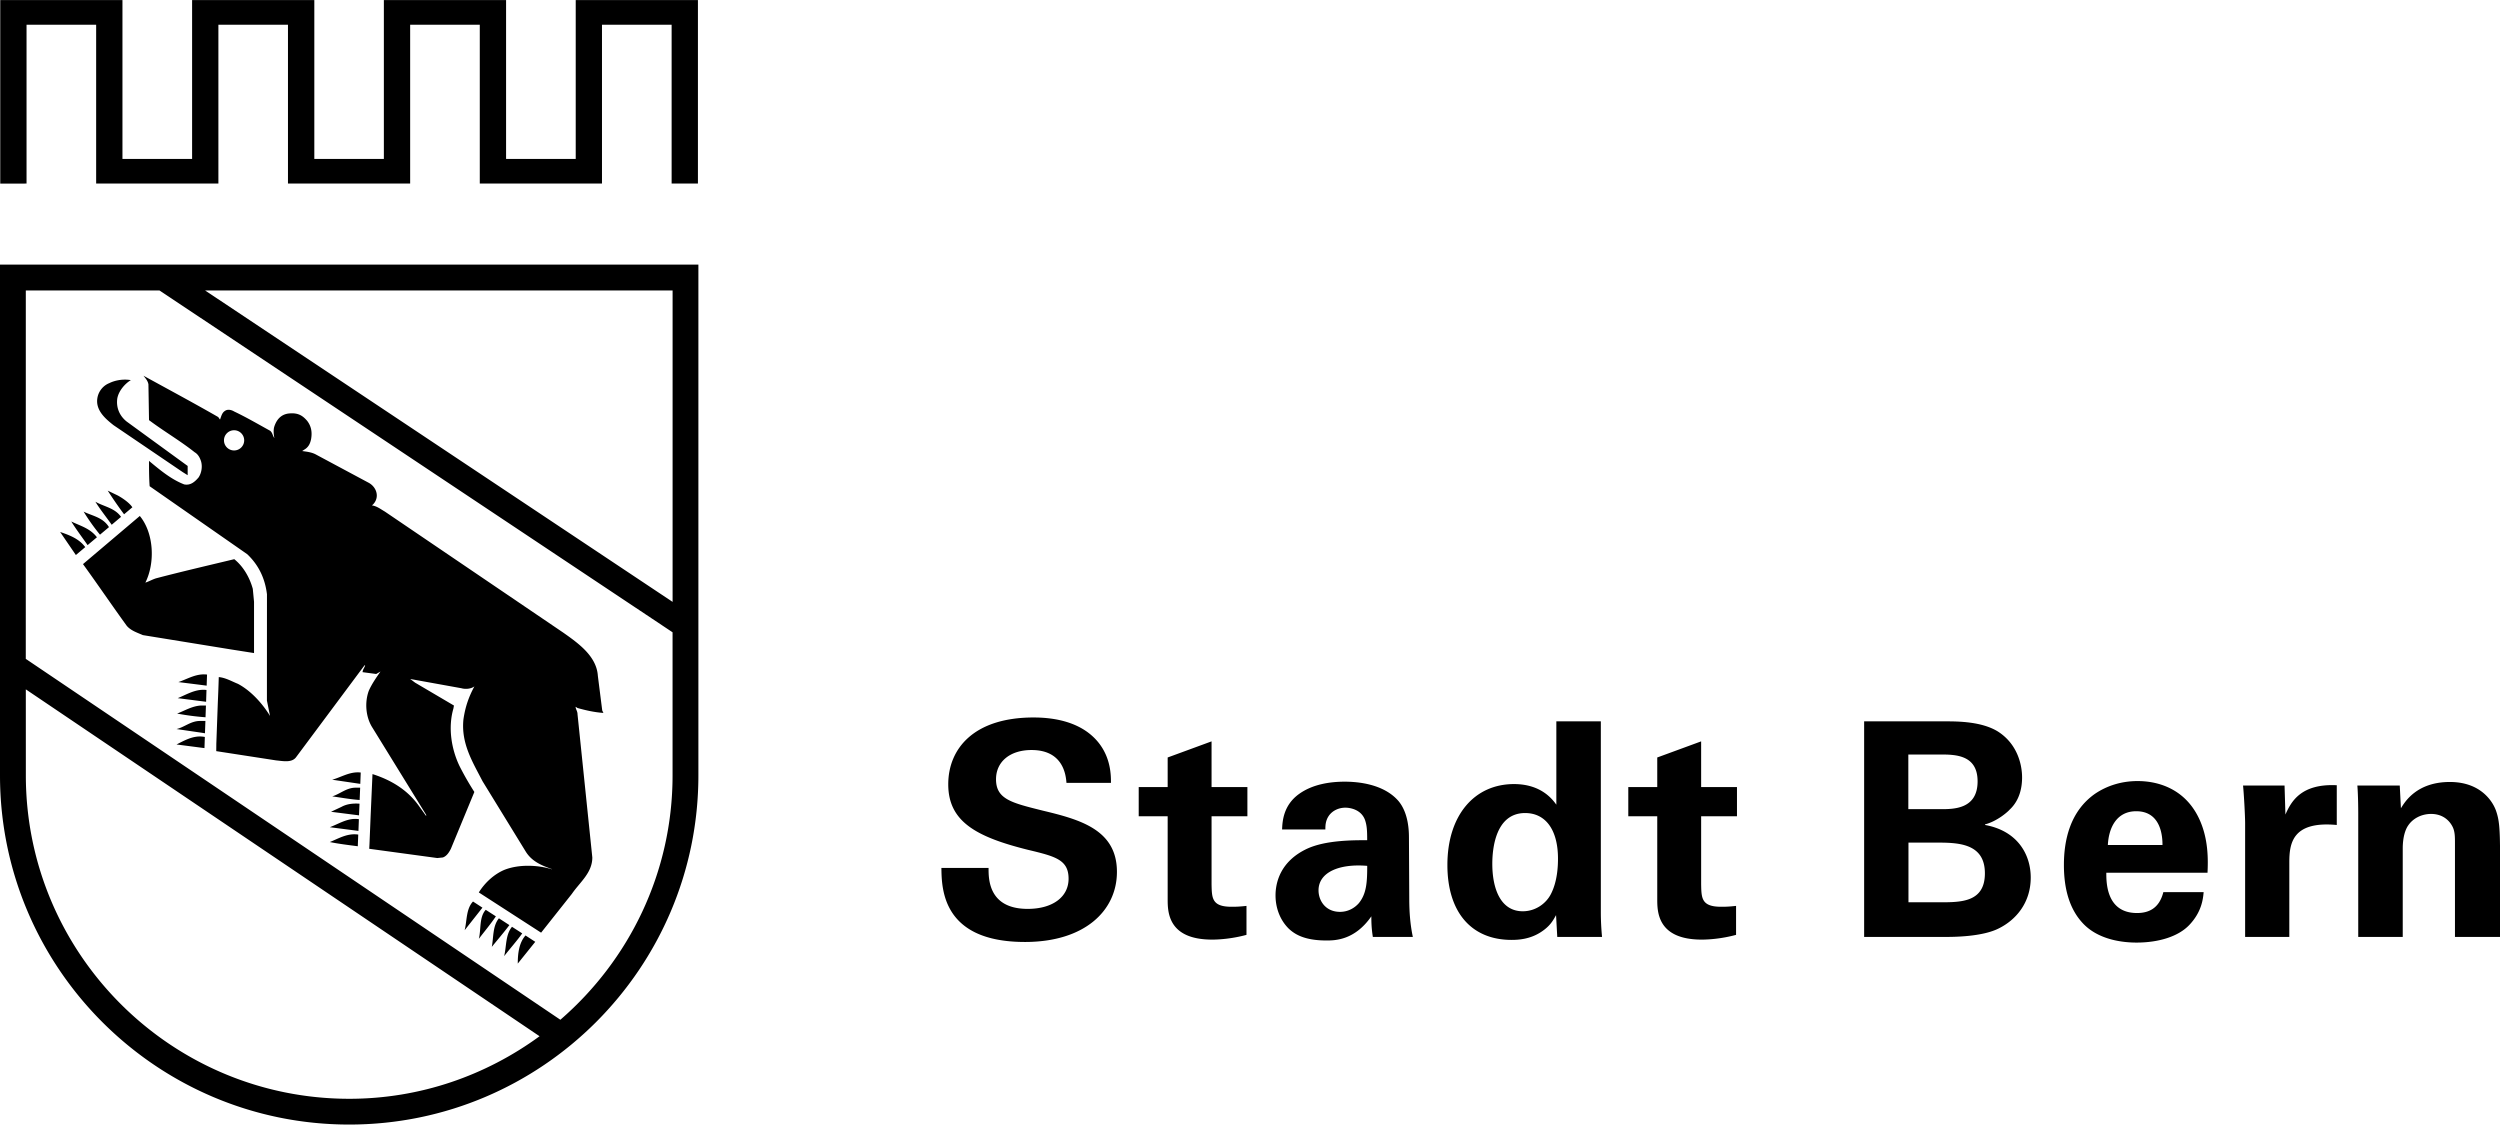 <?xml version="1.0" encoding="UTF-8"?>
<svg width="600" height="270"  xmlns="http://www.w3.org/2000/svg">
<path d="M.059.008v44.048H6.37V5.932h16.706v38.124h29.339V5.932h16.698v38.124h29.325V5.932h16.709v38.124h29.329V5.932h16.714v38.124h6.312V.008h-29.329v38.134H121.46V.008H92.127v38.134h-16.69V.008H46.104v38.134H29.39V.008zM0 63.51v122.58c0 46.209 37.596 83.803 83.811 83.803 46.21 0 83.803-37.597 83.803-83.803V63.51zm6.195 6.197h32.07l123.15 82.043v34.343c0 23.424-10.475 44.406-26.928 58.648l-128.3-86.613zm43.018 0h112.21v74.746zM34.436 90.17c.441.59 1.032 1.182 1.187 2.068l.141 8.595c3.56 2.674 7.41 4.899 10.963 7.713.746.435 1.19 1.182 1.492 2.068.436 1.338.14 2.97-.591 4.012-.902 1.042-1.934 1.928-3.42 1.633-3.11-1.198-5.776-3.421-8.443-5.645 0 1.929 0 4.012.148 6.08l23.415 16.31c2.814 2.662 4.3 5.926 4.744 9.627l-.01 21.504v3.996l.746 3.701c-1.788-2.954-4.601-6.08-7.71-7.712-1.478-.591-2.962-1.478-4.594-1.618a351.257 351.257 0 0 1-.229 6.174l-.357 9.826c0 .59-.016 1.183-.016 1.773l14.383 2.223c1.632.155 3.702.607 4.744-.73l16.448-22.08h.157c-.156.592-.608 1.043-.608 1.633l3.26.436 1.033-.59c-1.032 1.477-2.07 2.969-2.8 4.601-1.042 2.814-.746 6.376.88 8.895l12.88 20.896v.295l-1.918-2.674c-2.823-3.855-6.81-6.079-10.963-7.4l-.435 9.81-.29 7.058-.06 1.059 16.34 2.222 1.321-.138c.902-.296 1.493-1.197 1.938-2.084l5.634-13.636a68.872 68.872 0 0 1-3.56-6.219c-1.928-4.011-2.805-9.19-1.469-13.793l.131-.73-9.32-5.488-1.189-.887 12.3 2.223c1.026.295 2.363.141 3.118-.45-1.346 2.52-2.191 4.85-2.636 7.961-.582 5.784 2.232 10.23 4.595 14.816l10.377 16.901c1.477 2.364 3.81 3.312 6.312 4.2h-.14c-3.411-1.043-7.857-1.185-11.256.138-2.51 1.041-4.728 3.093-6.195 5.441l14.949 9.658 7.384-9.314c1.928-2.814 4.908-5.038 4.908-8.738l-3.554-34.394c0-.73-.452-1.182-.452-1.773l.452.297c2.068.59 4.144 1.04 6.218 1.18l-.285-.59-1.05-8.303c-.296-4.742-4.728-7.852-8.295-10.37L92.36 122.774c-1.027-.59-1.927-1.321-3.1-1.476.747-.591 1.172-1.478 1.172-2.364 0-1.337-.877-2.533-2.052-3.124l-12.455-6.672c-1.033-.59-2.223-.729-3.405-.885l.885-.592c.746-.59 1.058-1.32 1.254-2.253.287-1.633.085-3.079-.947-4.416-1.036-1.182-2.11-2.023-4.52-1.742-1.414.202-2.659 1.043-3.343 3.08-.295.886-.146 2.065 0 2.812-.441-.59-.441-1.336-1.041-1.771-2.954-1.632-5.77-3.266-8.59-4.604-.74-.45-1.625-.59-2.222-.154-.74.45-.896 1.338-1.192 2.084l-.435-.608c-5.931-3.404-12.003-6.658-17.933-9.917zm-4.383.941c-1.361-.008-2.728.3-3.835.848-1.478.591-2.519 1.925-2.815 3.402-.597 2.97 1.772 5.053 3.855 6.686l16.591 11.257 1.19.746v-2.223c-4.891-3.56-9.79-7.122-14.672-10.683-1.632-1.321-2.517-3.249-2.223-5.472.296-1.788 1.782-3.557 3.26-4.444a8.369 8.369 0 0 0-1.352-.117zM56.18 103.26a2.428 2.428 0 0 1 2.426 2.426 2.428 2.428 0 0 1-2.426 2.426 2.428 2.428 0 0 1-2.425-2.426 2.428 2.428 0 0 1 2.425-2.426zm-30.325 14.492a94.661 94.661 0 0 0 3.924 5.676l1.99-1.68c-.887-1.336-3.063-2.613-3.623-2.892-.699-.327-2.29-1.104-2.29-1.104zm-2.964 2.658c1.16 1.897 2.605 3.653 3.918 5.535l2.24-1.896c-1.483-2.146-4.112-2.457-6.158-3.639zm-2.82 2.38a48.483 48.483 0 0 0 3.925 5.534l2.129-1.787c0-.016.016-.03.016-.047-1.477-2.363-3.997-2.659-6.07-3.7zm13.484 1.042-13.636 11.554c3.555 4.897 6.966 9.937 10.511 14.818 1.042 1.197 2.528 1.632 3.856 2.223l21.054 3.421 5.628.887v-12.3l-.296-3.11c-.738-2.673-2.222-5.33-4.446-7.122-6.22 1.496-12.594 2.973-18.814 4.605-.902.296-1.632.73-2.525 1.026 2.37-4.746 2.074-11.85-1.332-16.001zm-16.448 1.32c1.167 1.897 2.612 3.794 3.918 5.676l2.238-1.88c-1.632-2.177-4.103-2.77-6.156-3.796zm-2.675 2.52 3.779 5.535 2.248-1.897c-1.486-2.02-3.826-2.892-6.027-3.638zm34.316 34.179c-2.161.062-4.048 1.223-5.94 1.85 2.255.279 4.525.56 6.79.855l.093-2.658a6.084 6.084 0 0 0-.943-.047zm-42.551 3.593 123.3 83.253c-12.834 9.388-28.594 15.012-45.682 15.012-42.795 0-77.612-34.82-77.612-77.619zm42.415.108c-2.166.064-4.058 1.242-5.957 2.004l6.81.87.092-2.83a6.054 6.054 0 0 0-.945-.044zm-.469 3.777c-2.075.155-3.701 1.181-5.629 1.928 2.317.435 4.634.731 6.81.886l.102-2.814zm199.93 2.865c-14.4 0-20.493 7.524-20.493 16.044 0 8.962 6.74 12.615 19.06 15.701 6.592 1.58 9.818 2.364 9.818 6.951 0 4.369-3.801 7.24-9.818 7.24-9.525 0-9.384-7.388-9.384-9.822h-11.32c.071 5.016.21 17.765 20.06 17.765 14.333 0 22.068-7.518 22.068-16.83 0-10.102-8.813-12.54-17.77-14.686-7.45-1.865-11.247-2.72-11.247-7.53 0-4.23 3.363-7.022 8.525-7.022 7.665 0 8.24 6.088 8.383 7.877h10.678c0-1.711 0-5.868-2.94-9.596-3.868-4.87-10.245-6.091-15.619-6.091zm-200.07.836c-2.224 0-3.71 1.492-5.639 1.943l6.08.887.746.123.11-2.953zm325.52.096v20c-.93-1.29-3.654-4.948-10.171-4.948-9.46 0-15.976 7.45-15.976 19.415 0 11.319 5.73 17.984 15.404 17.984 1.574 0 4.37-.14 7.02-1.865 2.22-1.431 2.939-2.793 3.653-4.084l.29 5.234h10.747a62.797 62.797 0 0 1-.29-5.879v-45.858zm73.871 0v51.737h19.345c2.006 0 9.031 0 13.043-2.084 4.011-2.008 7.593-6.079 7.593-12.174 0-5.442-3.081-11.18-10.964-12.611v-.14c3.014-.794 5.52-3.088 5.877-3.514 2.65-2.442 3.012-5.806 3.012-7.75 0-3.004-1.08-8.017-5.807-11.027-3.94-2.439-9.746-2.438-12.753-2.438zm-399.18 3.632c-2.173-.082-4.063 1.019-5.846 1.916l6.703.87.092-2.674a6.025 6.025 0 0 0-.949-.111zm242.56 1.17-10.534 3.867v7.098h-6.95v7.017h6.95v19.855c0 3 0 9.74 10.678 9.74 1.72 0 4.802-.207 8.238-1.14v-6.951c-1.287.137-2.005.209-3.582.209-4.73 0-4.73-2.076-4.799-5.371V195.91h8.6v-7.018h-8.6zm117.5 0-10.534 3.867v7.098h-6.95v7.017h6.95v19.855c0 3 0 9.74 10.678 9.74 1.72 0 4.802-.207 8.238-1.14v-6.951c-1.287.137-2.005.209-3.578.209-4.733 0-4.734-2.076-4.803-5.371V195.91h8.6v-7.018h-8.6zm49.725 3.153h7.525c3.654 0 9.098 0 9.098 6.443 0 6.676-5.734 6.675-8.887 6.675h-7.736zm-372.36 4.286c-2.15.08-4.038 1.26-5.918 1.764l6.748.996.107-2.72a5.928 5.928 0 0 0-.937-.04zm427.4 2.088c-3.943 0-7.38 1.141-10.177 3.014-6.086 4.228-7.523 11.247-7.523 17.124 0 5.809 1.365 10.676 4.662 14.113 3.793 3.95 9.669 4.513 12.748 4.513 5.302 0 10.029-1.43 12.68-4.222 2.94-3.085 3.298-6.164 3.444-7.88h-9.671c-1.011 4.011-3.654 5.007-6.313 5.007-7.375 0-7.375-7.31-7.375-9.67v-.002h24.292c.14-3.001.28-8.302-2.152-13.246-3.296-6.745-9.463-8.752-14.615-8.752zm-190.29.147c-3.437 0-7.666.576-10.963 2.945-3.797 2.72-4.01 6.592-4.082 8.52h10.386c0-.855 0-2.006.79-3.22.932-1.367 2.506-2.005 4.01-2.005 1.002 0 3.798.359 4.731 3.002.43 1.291.504 2.442.504 4.804-3.512 0-9.888 0-14.332 2.006-6.664 3.079-7.666 8.38-7.666 11.248 0 2.87 1 5.81 3.152 7.955 1.434 1.359 3.796 2.86 9.027 2.86 2.005 0 6.807 0 10.818-5.8 0 1.073 0 2.722.36 4.946h9.598c-.643-3.011-.859-6.097-.859-9.176l-.074-14.536c0-1.648-.068-5.956-2.506-8.894-3.58-4.158-9.883-4.654-12.896-4.654zm265.23.072c-7.884 0-10.751 4.66-11.756 6.308l-.28-5.447h-10.174c.208 2.51.209 6.45.209 6.596v29.732h10.68v-21.208c0-2.8.648-4.586 1.292-5.52 1.144-1.719 3.218-2.792 5.513-2.792 2.721 0 4.37 1.5 5.162 3.088.566 1.134.566 2.426.566 3.931v22.501h10.822v-19.562c0-6.732-.218-8.596-1.001-10.82-.933-2.503-3.943-6.806-11.033-6.806zm-27.153.783c-8.598-.426-10.962 3.945-12.324 7.033l-.209-6.955h-9.96c.211 2.075.498 7.313.498 9.024v27.304h10.605V207.02c0-4.515.646-10.03 11.39-9.025zm-475.46.586c-2.226 0-3.702 1.495-5.627 2.086 2.003.28 4.29.699 6.576.87l.125-2.956zm.918 3.842c-1.54-.11-3.067.062-4.326.762l-2.516 1.181 6.719.856zm426.41 1.812c6.158 0 6.304 6.454 6.304 8.102h-13.113c.218-4.23 2.15-8.102 6.809-8.102zm-146.66.434c4.801 0 7.883 3.865 7.883 10.964 0 1.788-.143 5.508-1.723 8.52-1.144 2.223-3.653 4.09-6.732 4.09-5.302 0-7.309-5.38-7.309-11.397 0-3.654.788-12.178 7.88-12.178zm-280.85 1.406c-2.166.028-3.992 1.23-6.031 1.992l6.873.887.107-2.815a5.874 5.874 0 0 0-.95-.064zm-1.062 3.758c-1.775.244-3.334 1.141-4.97 1.795 2.143.435 4.429.714 6.718 1.01l.109-2.8a6.486 6.486 0 0 0-1.858-.006zm373.91 1.927h6.376c5.302 0 11.967 0 11.967 7.377 0 6.95-5.734 6.95-10.818 6.95h-7.525zm-129.9 5.582c0 3.872-.147 6.671-2.01 8.957-1.002 1.15-2.578 2.084-4.516 2.084-3.51 0-5.158-2.721-5.158-5.162 0-4.292 4.876-6.448 11.683-5.879zm-214.61 8.559c-1.687 1.788-1.422 4.557-2.006 6.888l4.27-5.412zm3.056 1.99c-1.61 1.788-1.083 4.666-1.658 6.967 1.321-1.742 2.917-3.64 4.09-5.397zm3.162 2.037c-1.54 1.912-1.258 4.525-1.709 6.857 1.306-1.601 2.917-3.482 4.223-5.224zm3.14 2.037c-1.57 1.912-1.296 4.555-1.88 7.043 1.445-1.866 3.017-3.607 4.332-5.457zm3.245 2.084c-1.58 1.788-1.86 4.4-1.86 6.748l4.197-5.225z"/>
</svg>
